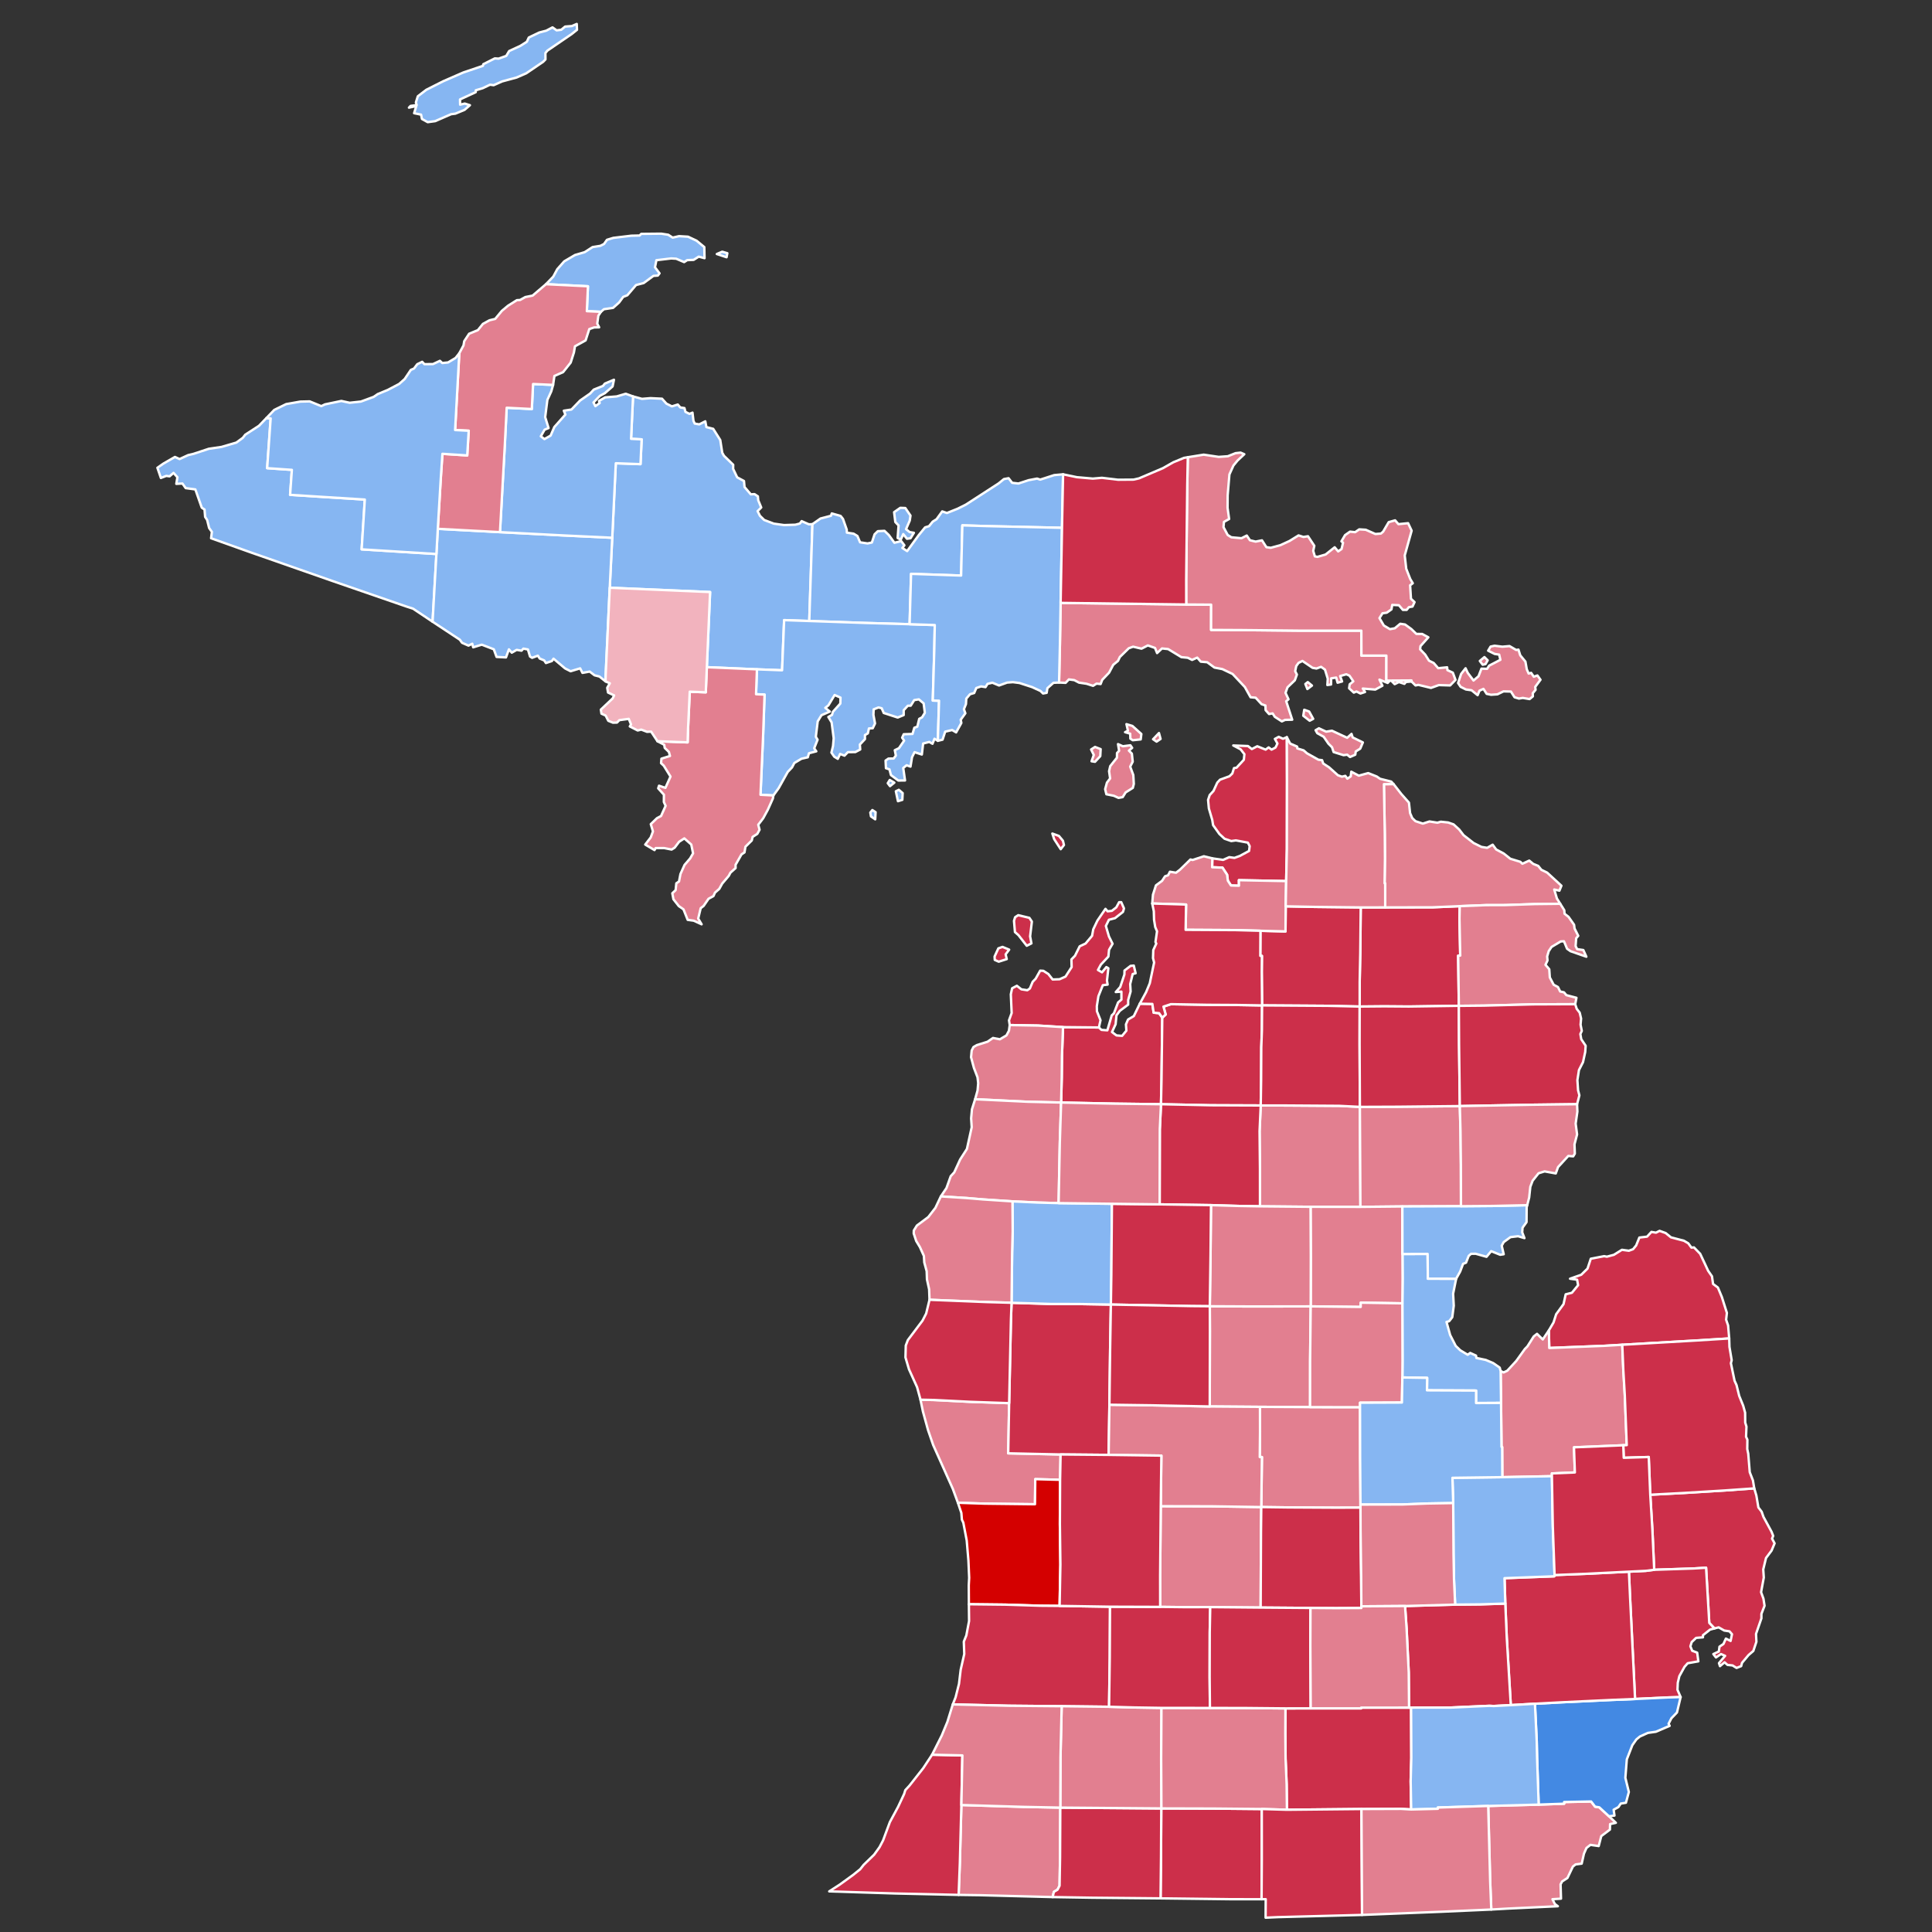 <?xml version="1.0" encoding="UTF-8" standalone="no"?>
<svg
   xmlns:dc="http://purl.org/dc/elements/1.1/"
   xmlns:cc="http://creativecommons.org/ns#"
   xmlns:rdf="http://www.w3.org/1999/02/22-rdf-syntax-ns#"
   xmlns:svg="http://www.w3.org/2000/svg"
   xmlns="http://www.w3.org/2000/svg"
   xmlns:sodipodi="http://sodipodi.sourceforge.net/DTD/sodipodi-0.dtd"
   xmlns:inkscape="http://www.inkscape.org/namespaces/inkscape"
   version="1.2"
   width="810"
   height="810"
   viewBox="0 0 810 810"
   stroke-linecap="round"
   stroke-linejoin="round"
   id="svg10575"
   sodipodi:docname="Michigan_Presidential_Election_Results_2012.svg"
   inkscape:version="0.92.3 (2405546, 2018-03-11)">
  <rect x="0" y="0" width="810" height="810" fill="#333333" stroke="none"/>
  <defs
     id="defs10579" />
  <sodipodi:namedview
     pagecolor="#ffffff"
     bordercolor="#666666"
     borderopacity="1"
     objecttolerance="10"
     gridtolerance="10"
     guidetolerance="10"
     inkscape:pageopacity="0"
     inkscape:pageshadow="2"
     inkscape:window-width="2132"
     inkscape:window-height="1908"
     id="namedview10577"
     showgrid="false"
     inkscape:zoom="1.24"
     inkscape:cx="466.06978"
     inkscape:cy="340.48387"
     inkscape:window-x="1686"
     inkscape:window-y="33"
     inkscape:window-maximized="1"
     inkscape:current-layer="svg10575" />
  <g
     id="Michigan"
     transform="translate(5,5)"
     stroke="white"
     stroke-width="1"
     style="fill:#d75d5d;fill-opacity:1">
    <path
       d="M 565.49 375.44 575.75 375.43 595.73 375.39 607 374.91 606.89 380.06 607.21 395.64 606.34 395.67 606.63 416.69 585.68 416.99 575.32 416.91 565.05 417 565.05 406.77 565.3 394.53 565.49 375.44 Z"
       id="Montmorency"
       fill="#b3c4db"
       style="fill:#cc2f4a;fill-opacity:1" />
    <path
       d="M 686.88 621.67 701.15 620.92 718.11 619.88 730.48 619.01 731.37 622.04 732.21 627.01 733.58 628.78 734.34 630.96 737.73 637.19 738.41 638.93 737.94 640.08 739.01 642.05 737.74 645.09 735.41 648.2 734.25 652.98 734.48 656.4 733.34 662.54 734.33 665.25 734.8 668.22 733.48 671.63 733.48 673.5 731.22 680.02 731.38 683.32 730.09 687.17 728.09 688.89 725.35 692.16 724.99 693.53 723.06 694.29 721.37 693.24 719.26 693.02 718.03 691.92 716.1 693.55 715.69 692.27 718.26 689.22 716.54 688.47 714.43 689.89 713.33 688.47 715.63 687.4 715.9 685.38 717.57 684.24 718.58 681.99 720.56 682.97 721.14 680.14 720.09 678.94 717.89 678.61 715.56 677.28 713.8 677.72 711.62 675.42 710.28 652.28 704.9 652.6 688.53 653.14 687.77 636.3 686.88 621.67 Z"
       id="St. Clair"
       fill="#b8e0da"
       style="fill:#cc2f4a;fill-opacity:1" />
    <path
       d="M 106.68 170.29 108.48 170.42 107.01 191.28 117.37 191.99 116.63 202.47 147.95 204.44 146.63 225.32 177.97 227.27 176.36 255.66 168.18 250.19 165.41 249.3 134.84 238.74 100.04 226.57 83.5 220.67 83.83 217.98 82.68 216.37 81.84 213 81 211.71 80.75 208.62 79.59 207.85 76.9 200.19 72.86 199.65 71.48 197.72 68.92 197.86 69.38 195.08 67.75 193.27 66.1 194.7 64.71 194.52 62.45 195.39 60.99 191.11 63.51 189.36 68.35 186.58 70.29 187.46 73.87 185.81 76.22 185.25 82.53 183.16 87.88 182.37 94.09 180.55 96.8 178.56 97.83 177.24 103.58 173.51 106.68 170.29 Z"
       id="Gogebic"
       fill="#b1e486"
       style="fill:#86b6f2;fill-opacity:1" />
    <path
       d="M 534.52 304.07 534.57 322.35 534.53 350.89 534.23 364.4 514.41 364.02 514.44 366.34 511.09 366.24 509.78 364.23 509.47 361.74 507.52 358.76 503.2 358.59 503.28 354.87 507.79 355.51 510.37 354.37 512.56 354.67 514.84 353.84 518.67 351.77 518.93 349.76 518.17 348.28 513.15 347.34 511.21 347.62 508.39 346.64 506.23 344.64 503.6 340.95 503.24 338.75 501.82 333.94 501.49 330.36 502.17 328.33 503.75 326.62 505.36 323.11 506.51 321.88 510.44 320.45 511.65 319.29 512.36 317.03 513.4 316.87 516.49 313.54 516.72 311.2 515.14 309.17 512.05 307.54 518.23 307.78 519.83 309.05 522.11 307.87 525.62 309.28 526.88 308.35 528.1 309.28 529.75 308.42 530.57 306.73 529.5 304.79 531.11 303.92 532.9 304.73 534.52 304.07 Z"
       id="Emmet"
       fill="#cbdc93"
       style="fill:#cc2f4a;fill-opacity:1" />
    <path
       d="M 251.68 220.46 253.18 189.22 263.53 189.6 264.01 179.2 259.58 178.98 260.41 161.2 264.16 162.22 267.72 161.93 272.56 162.16 274.39 164.22 276.7 165.37 279.17 164.6 280.21 165.83 281.96 166.09 282.37 167.68 284.07 168.52 285.33 168 285.74 171.44 286.27 172.59 288.18 172.92 290.7 171.64 291.16 174.07 294.01 174.79 296.97 179.48 297.81 184.82 298.53 186.1 302.4 189.85 302.37 191.57 304.06 195.12 306.92 196.67 307.15 199.2 309.78 202.25 311.33 202.16 312.75 203.1 312.89 204.74 314.15 207.77 312.63 209.29 313.61 211.25 315.38 213 319.39 214.53 323.72 215.14 328.44 214.99 330.35 214.49 331.1 213.49 334.12 214.82 335.62 214.76 334.29 255.36 323.75 254.99 322.89 276.02 312.35 275.62 291.35 274.72 292.71 243.22 250.64 241.41 251.68 220.46 Z"
       id="Marquette"
       fill="#e4c9a0"
       style="fill:#86b6f2;fill-opacity:1" />
    <path
       d="M 440.68 425.62 455.71 425.77 456.78 426.78 459.26 426.97 461.09 420.73 462.02 419.83 463.77 415.27 465.16 414.09 465.15 410.75 462.79 410.92 464.66 408.81 466.41 403.56 466.45 401.91 468.99 399.95 470.35 399.82 471.11 403.04 469.88 403.37 468.84 407.56 469.02 410.69 468 414.23 467.99 416.19 464.49 418.8 463.09 420.7 462.72 424.42 461.21 427.69 463.1 429.11 465.44 429.29 467.24 427.11 467.05 424.5 467.93 422.45 470.36 421 472.87 415.81 478.13 415.91 478.68 419.57 480.96 419.78 482.29 421.67 481.97 447.54 481.75 457.95 462.46 457.71 439.88 457.24 440.14 446.69 440.23 437.85 440.68 425.62 Z"
       id="Grand Traverse"
       fill="#94bbeb"
       style="fill:#cc2f4a;fill-opacity:1" />
    <path
       d="M 579.25 323.72 582.54 327.93 585.7 331.49 586.19 335.91 587.08 337.97 588.44 339.28 591.53 340.3 594.3 339.4 597.65 339.92 599.07 339.51 602.13 339.83 604.39 340.61 606.76 342.76 608.6 345.15 612.84 348.45 616.11 350.07 618.5 350.46 620.81 349.14 622.27 351.14 625.48 352.86 628.22 355.04 632.4 356.31 633.26 357.13 636.15 355.81 637.8 357.18 639.9 358.03 641.21 359.66 643.64 360.84 649.63 366.34 648.79 368.42 646.62 367.93 647.74 371.69 649.14 373.92 638.42 374.04 626.14 374.46 618.05 374.48 607 374.91 595.73 375.39 575.75 375.43 575.74 365.35 575.5 365.35 575.65 354.92 575.58 344.69 575.22 323.76 579.25 323.72 Z"
       id="Presque Isle"
       fill="#d8e9e9"
       style="fill:#e27f90;fill-opacity:1" />
    <path
       d="M 523.44 385.23 533.95 385.5 534.04 374.98 546.29 375.22 565.49 375.44 565.3 394.53 565.05 406.77 565.05 417 551.68 416.7 524.13 416.52 524 402.48 524.06 395.76 523.39 395.75 523.44 385.23 Z"
       id="Otsego"
       fill="#cdec98"
       style="fill:#cc2f4a;fill-opacity:1" />
    <path
       d="M 369.86 209.73 372.46 207.91 374.56 207.99 376.73 211.17 376.42 213.26 374.86 216.86 376.38 218.08 378.15 218.38 376.74 220.66 375.25 220.88 373.7 218.92 372.65 221.26 371.34 220.55 371.73 215.3 370.36 213.86 369.86 209.73 Z M 335.62 214.76 339 212.39 343.39 211.24 343.72 210.26 347.42 211.3 348.42 212.55 349.99 217.02 350.06 218.32 352.86 218.74 354.48 219.72 355.59 222.37 358.73 222.84 360.54 222.45 361.68 219 363.03 217.7 365.83 217.56 367.63 219.3 369.98 222.55 372.84 221.87 374.17 223.62 373.32 224.75 375.33 226.05 380.17 219.38 382.86 216.1 384.5 215.6 386.04 213.7 387.66 212.68 390.03 209.41 392.01 210.08 396.52 208.27 399.94 206.56 413.66 197.68 415.9 195.86 417.85 195.49 419.35 197.42 422 197.71 426.28 196.31 429.79 195.65 431.12 196.08 436.98 194.19 440.7 193.86 440.25 216.29 408.9 215.58 398.47 215.26 397.95 236.3 376.97 235.59 376.36 256.7 357.74 256.17 334.29 255.36 335.62 214.76 Z"
       id="Alger"
       fill="#d5bca5"
       style="fill:#86b6f2;fill-opacity:1" />
    <path
       d="M 618.94 752.16 640.09 751.59 650.79 751.21 650.77 750.51 662.09 750.28 663.76 752.46 665.51 752.73 669.57 756.48 672.46 759.22 670.03 759.77 669.97 762.06 666.34 764.8 665.26 768.97 661.79 768.47 660.13 769.77 659.09 772.13 658.13 776.34 655.57 776.67 654.44 777.57 652.16 782.35 649.94 783.8 649.28 785.01 649.46 791.02 645.88 791.25 646.87 793.24 648.14 794.2 627.29 795.18 620.23 795.58 619.76 783.8 618.94 752.16 Z"
       id="Monroe"
       fill="#dbe5d2"
       style="fill:#e27f90;fill-opacity:1" />
    <path
       d="M 677.93 653.93 684.99 653.59 688.53 653.14 704.9 652.6 710.28 652.28 711.62 675.42 713.8 677.72 711.93 678.23 708.97 680.58 708.97 681.46 706.1 681.69 704.25 683.46 703.7 685.22 704.46 687.08 706.55 687.88 707.04 691.53 702.57 692.32 701.25 693.81 699.07 697.75 698.42 700.48 698.29 703.45 699.61 706.51 694.38 706.66 680.51 707.31 678.41 664.58 677.93 653.93 Z"
       id="Macomb"
       fill="#9a94d1"
       style="fill:#cc2f4a;fill-opacity:1" />
    <path
       d="M 644.37 552.78 646.33 549.44 647.43 546 650.53 541.74 651.42 537.65 654.03 537 656.62 533.84 656.21 531.52 653.24 531.11 657.95 529.44 660.57 526.87 661.94 522.73 667.54 521.65 668.69 521.87 671.64 521.08 675 518.98 677.9 519.38 679.68 518.73 680.96 517.16 682.31 513.85 685.53 513.47 687.37 511.48 689.28 511.8 690.79 511.04 693.34 511.96 695.56 513.76 701 515.19 702.82 516.26 704.13 518.06 705.21 517.98 707.82 520.68 711.16 527.81 712.75 530.09 713.21 533.3 715.24 534.81 716.89 538.76 719.01 545.44 718.68 548.28 719.51 550.7 719.98 556.15 706.67 556.98 675.14 558.8 667.71 559.24 644.53 560.15 644.37 552.78 Z"
       id="Huron"
       fill="#e8ead8"
       style="fill:#cc2f4a;fill-opacity:1" />
    <path
       d="M 503.28 354.87 503.2 358.59 507.52 358.76 509.47 361.74 509.78 364.23 511.09 366.24 514.44 366.34 514.41 364.02 534.23 364.4 534.04 374.98 533.95 385.5 523.44 385.23 513.06 384.95 492.08 384.83 492.27 374.23 478.08 373.8 478.39 370.08 479.64 366.19 482.2 364.3 483.46 362.37 484.71 361.98 485.49 360.48 488.05 360.89 489.66 359.67 494.1 355.34 495.02 355.55 499.71 353.99 503.28 354.87 Z M 478.43 304.93 480.91 302.33 481.58 304.8 479.91 305.93 478.43 304.93 Z M 466.69 301.97 467.89 301.36 467.27 298.6 469.76 299.35 473.52 302.73 473.25 305 469.89 305.35 468.91 304.67 468.84 302.59 466.69 301.97 Z M 458.34 325.86 459.09 323.12 460.42 321.36 459.98 318.32 460.47 316.2 463.28 312.67 463.31 310.71 464.19 309.78 463.73 306.97 465.77 307.87 468.92 307.46 469.67 308.55 468.3 309.7 469.54 310.96 469.9 314.33 468.84 316.41 470.14 319.94 470.36 323.68 469.94 325.33 466.93 327.22 465.69 329.2 463.94 329.52 461.98 328.63 458.85 328 458.34 325.86 Z M 452.45 309.22 454.1 308.16 456.46 309.07 456.3 312.02 454.09 314.39 452.64 314.17 453.57 311.51 452.45 309.22 Z"
       id="Charlevoix"
       fill="#bbea90"
       style="fill:#e27f90;fill-opacity:1" />
    <path
       d="M 370.59 326.74 371.84 326.13 373.45 327.51 373.31 330.34 371.47 330.91 370.59 326.74 Z M 367.2 323.36 368.03 322.01 369.95 323.13 368.14 324.6 367.2 323.36 Z M 359.88 335.67 360.74 334.62 362.1 335.51 361.94 338.51 360.16 337.28 359.88 335.67 Z M 312.35 275.62 322.89 276.02 323.75 254.99 334.29 255.36 357.74 256.17 376.36 256.7 386.91 257.05 386.7 267.59 386.07 288.71 388.7 288.78 388.2 305.59 386.79 304.72 385.95 306.83 384.61 306.06 382.03 306.72 381.49 311.34 378.43 310.35 377.37 312.49 376.73 316.41 375.09 315.84 373.69 316.99 374.44 322.22 371.61 322.23 368.53 319.95 367.91 317.56 366.44 317.08 366.28 313.87 367.49 313.04 369.66 313.01 370.59 311.78 370.15 309.52 371.88 308.68 374.06 305.52 373.23 304.29 373.89 302.83 377.57 302.71 378.34 300.11 379.59 299.66 380.38 296.38 381.59 295.74 382.74 293.84 382.24 289.89 380.23 288.21 378.29 288.53 376.83 290.86 375.59 290.89 373.88 292.77 373.88 294.8 371.37 295.83 365.51 293.92 364.66 291.95 363.32 291.6 361.29 292.39 361.19 294.7 361.86 298.32 360.9 300.32 359.31 300.4 358.85 302.47 357.63 303.16 357.64 304.88 355.5 307.15 355.65 309.23 353.61 310.31 350.48 310.35 349.05 311.82 347.22 311.09 346.25 313.15 344.78 312.25 343.58 310.53 344.25 307.77 344.53 304.51 343.66 297.85 342.29 295.6 343.82 294.72 344.2 293.42 347.32 289.96 347.38 287.47 344.92 286.39 342.31 290.73 341.01 291.77 342.91 293.33 339.41 294.85 337.83 297.43 337.04 303.9 337.77 305.13 336.35 308.72 337.24 310 334.16 310.8 333.68 312.5 331 313.11 328.03 314.89 327.07 316.73 325.26 318.64 321.44 325.47 319.24 328.5 313.84 328.21 314.93 303.64 315.55 286.22 311.98 286.05 312.35 275.62 Z"
       id="Delta"
       fill="#cde2b7"
       style="fill:#86b6f2;fill-opacity:1" />
    <path
       d="M 295.53 101.5 297.79 100.53 299.94 101.16 299.62 102.85 295.53 101.5 Z M 246.94 125.73 241.04 125.46 241.5 115.02 223.9 114.15 226.96 110.98 228.64 107.86 231.56 104.56 236.06 101.92 240.13 100.72 243.44 98.59 246.72 98.06 248.25 97.28 249.47 95.54 252.13 94.73 259.69 93.82 263.16 93.74 263.85 93.05 272.23 92.97 275.16 93.42 277.02 94.62 279.68 94.01 283.45 94.23 287.04 95.91 290.28 98.58 290.38 103.24 287.94 102.6 285.82 103.95 283.11 104.06 281.83 104.89 278.49 103.47 276.39 103.35 270.2 104.09 269.61 107.06 271.51 109.6 270.8 110.54 268.96 110.66 264.87 113.67 261.67 114.5 258.01 118.8 256.28 119.47 254.55 121.83 252.02 124.08 248.2 124.64 246.94 125.73 Z M 166.45 40.13 167.12 39.41 169.68 39.06 169.36 37.94 170.18 35.36 173.73 32.65 180.79 29.08 189.24 25.39 197.47 22.61 197.62 21.92 202.46 19.48 204.06 19.58 207.25 18.43 208.46 16.4 213.17 14.23 215.87 12.52 216.71 10.72 221.08 8.63 224.02 7.86 226.64 6.48 228.38 7.73 230.31 7.48 231.93 6.14 234.77 5.92 236.81 5.04 236.91 7.5 234.68 9.28 224.51 16.22 223.67 17.23 223.69 19.92 222.73 20.91 215.62 25.74 211.58 27.5 205.51 29.14 201.96 30.72 200.46 30.51 197.37 31.98 194.48 32.85 194.45 33.65 187.86 36.69 187.91 38.87 189.86 38.42 192.02 39.11 189.78 41.05 185.92 42.65 184.13 42.88 177.45 45.79 174.32 46.22 171.9 44.88 171.54 43.06 168.62 42.46 169.54 39.46 166.45 40.13 Z"
       id="Keweenaw"
       fill="#c4e4e2"
       style="fill:#86b6f2;fill-opacity:1" />
    <path
       d="M 178.55 216.71 204.62 218.1 230.84 219.46 251.68 220.46 250.64 241.41 248.93 278.15 248.87 280.68 246.32 278.64 244.27 278.12 242.23 276.56 239.2 277.11 238.23 275.21 234.23 276.42 231.91 275.24 227.07 271.16 226.37 272.15 223.88 272.98 223.15 271.88 221.28 271.1 220.51 269.89 218.09 270.79 217.21 270.24 216.34 267.29 214.43 266.94 213.65 267.8 211.61 267.46 209.56 268.64 208.37 267.24 207.14 270.62 203.19 270.42 202.03 267.22 196.99 265.28 193.38 266.39 193.01 264.88 191.42 265.68 188.71 264.49 187.8 263.21 176.36 255.66 177.97 227.27 178.55 216.71 Z"
       id="Iron"
       fill="#cee8ef"
       style="fill:#86b6f2;fill-opacity:1" />
    <path
       d="M 226.89 156.37 226.13 159.07 224.49 162.67 223.57 169.88 224.99 174.46 223.34 175.14 221.74 177.92 223.25 179.09 225.84 177.63 227.41 174.03 232.04 168.81 231.39 167.19 234.59 166.69 238.24 162.9 242.43 159.98 243.93 158.35 247.8 156.8 248.59 155.82 252.4 154.21 251.83 157.02 248.59 159.85 246.5 160.96 243.82 163.74 244.61 165.28 246.42 163.98 246.13 163.09 248.73 161.6 253.56 161.2 257.35 160.08 260.41 161.2 259.58 178.98 264.01 179.2 263.53 189.6 253.18 189.22 251.68 220.46 230.84 219.46 204.62 218.1 206.65 181.54 207.43 165.95 217.97 166.49 218.49 156 226.89 156.37 Z"
       id="Baraga"
       fill="#c7d5e6"
       style="fill:#86b6f2;fill-opacity:1" />
    <path
       d="M 523.57 458.47 533.93 458.48 556.51 458.63 565.14 459.06 565.36 500.99 544.46 500.96 523.25 500.76 523.24 485.03 523.08 469.24 523.57 458.47 Z"
       id="Roscommon"
       fill="#bce4ec"
       style="fill:#e27f90;fill-opacity:1" />
    <path
       d="M 565.14 459.06 580.93 459 607.04 458.73 607.32 469.23 607.48 483.31 607.52 500.71 582.95 500.81 565.36 500.99 565.14 459.06 Z"
       id="Ogemaw"
       fill="#f3d7d4"
       style="fill:#e27f90;fill-opacity:1" />
    <path
       d="M 578.24 280.33 586.78 280.28 586.79 280.72 584.42 280.93 583.8 281.71 581.51 280.95 579.72 281.84 578.24 280.33 Z M 546.57 301.14 547.96 300.34 550.98 301.75 553.43 301.36 559.81 304.32 561.63 302.69 562.11 304.17 566.39 306.26 565.28 308.89 563.41 310.04 563.2 311.42 561 312.38 559.82 311.4 558.3 311.61 554.12 310.3 553.45 308.27 551.97 306.81 549.97 303.9 547.27 302.39 546.57 301.14 Z M 542.28 281.76 543.29 280.97 545.05 282.43 543.12 283.89 542.28 281.76 Z M 541.4 295.08 541.81 292.57 543.86 293.3 545.57 296.39 544.08 297.17 541.4 295.08 Z M 439.67 247.76 492.33 248.44 502.78 248.51 502.76 259.09 515.82 259.16 539.46 259.4 565.75 259.41 565.79 269.86 576.25 269.87 576.23 280.34 577.7 280.33 576.78 281.33 573.34 279.94 574.59 282.49 571.58 284.11 566.36 283.68 567.29 285.13 565.37 285.76 563.7 284.9 562.59 285.38 560.62 283.56 560.86 281.9 562.38 280.65 560.76 278.27 559.45 277.69 556.85 278.44 557.68 280.71 555.79 281.23 555.21 279.08 553.1 279.39 553.05 281.98 551.5 282.2 551.67 279.55 550.5 275.74 548.86 274.57 546.94 275.28 545.3 274.99 541.06 272.11 539.43 272.91 538.46 274.25 538.01 276.41 538.73 277.81 537.87 280.21 534.8 283.15 533.96 285.48 535.21 288.18 534.24 289 536.77 296.74 533.78 296.82 532.42 297.45 529.46 295.52 528.56 294.1 527.06 294.36 525.61 292.74 525.54 290.79 523.92 290.23 521.44 287.52 519.3 287.33 516.9 283.03 511.77 277.57 507.47 275.52 504.18 274.89 501.12 272.64 498.44 272.41 496.94 270.71 494.79 271.67 492.97 270.77 490.3 270.51 484.74 267.13 482.16 266.87 480.11 268.81 479.25 266.65 476.23 265.6 473.59 266.96 470.06 266.13 468.24 266.79 464.51 270.44 463.72 272.09 461.74 273.72 459.98 277.03 457.11 280.03 456.44 281.79 454.72 281.61 453.28 282.54 450.55 281.67 447.37 281.19 445.4 280.15 443.13 279.85 441.76 281.29 439.02 281.16 439.38 265.11 439.67 247.76 Z"
       id="Mackinac"
       fill="#cee9e7"
       style="fill:#e27f90;fill-opacity:1" />
    <path
       d="M 436.2 344.47 438.96 345.47 440.64 347.49 441.07 349.27 439.71 351.03 436.98 346.83 436.2 344.47 Z M 420.12 381.07 420.59 379.54 421.89 378.69 426.57 379.81 427.62 381.37 426.88 387.56 427.43 390.52 425.47 391.52 421.99 387.06 420.52 385.77 420.12 381.07 Z M 455.71 425.77 440.68 425.62 430.18 424.97 418.33 424.76 418.03 422.78 419.14 419.72 418.79 411.86 419.33 409.35 421.33 408.29 423.21 409.78 425.7 410.16 426.77 409.44 427.95 406.64 429.22 405.3 431.1 401.95 432.45 402.03 434.51 403.35 436.33 405.65 439.23 405.55 441.72 404.44 444.29 400.46 444.2 397.25 445.69 395.71 447.66 391.75 450.13 390.58 452.85 387.35 453.35 384.62 455.1 380.96 458.48 376.03 459.36 377.08 461.16 376.87 463.01 375.43 464.2 373.25 465.08 373.24 466.24 375.87 465.82 377.32 462.47 379.95 459.92 380.62 458.64 383.22 459.93 387.61 461.45 390.67 459.97 393.22 459.7 396.04 456.55 399.42 455.33 401.67 457.03 402.65 458.84 400.45 459.68 400.94 459.11 406.11 459.38 407.8 457.37 408.05 455.51 412.68 454.85 416.84 454.89 418.96 456.4 422.75 455.71 425.77 Z M 411.98 396.04 413.56 392.61 415.31 391.99 418.09 393.13 416.62 395.12 417.08 397.12 413.72 398.19 412.06 397.45 411.98 396.04 Z"
       id="Leelanau"
       fill="#e8c7b1"
       style="fill:#cc2f4a;fill-opacity:1" />
    <path
       d="M 615.42 272.11 617.35 270.49 618.72 271.83 617.81 273.42 616.62 273.69 615.42 272.11 Z M 606.31 281.37 607.59 277.55 609.45 275.17 610.38 277.13 612.78 280.31 614.87 278.53 616.1 275.33 618.47 275.41 619.33 274.08 624.04 271.63 623.54 269.45 621.65 269.17 618.91 267.8 619.94 266.08 621.6 265.73 624.88 266.13 627.88 265.87 630.66 267.5 631.62 267.36 632.37 269.74 634.54 272.38 635.11 275.6 635.89 277.38 636.94 277.1 638.05 278.72 639.56 278.18 640.86 279.99 638.65 282.98 638.79 284.23 637.61 285.64 637.66 286.96 636.29 288.1 633.44 287.61 631.82 287.88 629.98 287.33 628.47 284.94 625.34 284.86 622.81 286.1 620.14 286.28 618.29 285.9 616.94 283.82 615.29 284.56 614.5 286.46 611.96 284.4 609.6 284.07 607.36 282.95 606.31 281.37 Z M 492.99 186.69 499.66 185.62 505.95 186.55 509.77 186.28 513.01 184.99 515.11 184.76 516.68 185.43 513.81 188.12 512.12 190.18 510.44 193.91 509.7 202.67 509.66 207.93 510.32 212.59 508.15 213.81 507.96 216 509.71 219.29 511.25 220.26 515.5 220.65 517.72 219.53 519.04 221.5 521.42 222.07 524.1 221.54 525.94 224.41 527.78 224.66 531.81 223.57 535.65 221.8 539.42 219.47 541.47 220.13 543.38 219.82 546.03 223.83 545.58 225.96 546.26 228.27 547.35 228.47 550.76 227.48 554.57 224.45 556.04 226.18 557.46 225.17 558.07 222.53 557.4 221.96 558.92 219.35 561 217.89 563.14 218.12 564.87 216.93 567.59 217.1 571.64 218.89 573.95 218.7 574.87 217.92 577.22 213.91 579.91 213.15 581.3 214.75 585.35 214.35 586.84 217.49 583.94 227.86 584.57 233.46 586.24 237.72 587.32 239.53 586.2 240.38 586.56 246.04 588.06 247.45 587.2 249.3 585.67 249.56 584.75 250.7 583.17 250.7 581.5 248.75 578.7 248.61 578.37 250.49 576.41 251.87 574.62 252.12 573.35 254.15 575.17 257.24 577.73 258.78 579.78 258.41 582.05 256.52 584.07 256.82 586.7 258.72 588.82 260.77 591.25 260.79 593.84 262.19 590.53 265.9 590.4 267.23 592.51 269.43 594.12 272 596.07 272.95 597.97 275.14 601.72 274.77 601.84 275.96 604.11 277.02 605.23 280.05 602.98 282.37 598.23 282.23 594.95 283.41 589.64 282.13 588.48 282.38 586.79 280.72 586.78 280.28 578.24 280.33 577.7 280.33 576.23 280.34 576.25 269.87 565.79 269.86 565.75 259.41 539.46 259.4 515.82 259.16 502.76 259.09 502.78 248.51 492.33 248.44 492.32 237.97 492.76 198.43 492.99 186.69 Z"
       id="Chippewa"
       fill="#f4ddd3"
       style="fill:#e27f90;fill-opacity:1" />
    <path
       d="M 638.53 709.3 650 708.68 670.89 707.7 680.51 707.31 694.38 706.66 699.61 706.51 698.08 712.96 695.74 715.4 694.56 717.69 695.01 718.57 689.24 721.05 685.87 721.53 682.54 723.04 681.05 724.28 679.36 726.69 677.05 732.62 676.44 740.35 677.9 746.3 676.68 750.81 674.51 751.16 673.53 752.62 671.53 753.74 671.88 756.19 669.57 756.48 665.51 752.73 663.76 752.46 662.09 750.28 650.77 750.51 650.79 751.21 640.09 751.59 639.43 731.84 639.28 724.95 638.53 709.3 Z"
       id="Wayne"
       fill="#b6a8f0"
       style="fill:#4389e3;fill-opacity:1" />
    <path
       d="M 482.29 421.67 483.71 420.34 482.79 417.03 485.89 416 501.25 416.27 513.67 416.34 524.13 416.52 524.06 427.02 523.8 434.12 523.73 448.1 523.57 458.47 502.62 458.39 481.75 457.95 481.97 447.54 482.29 421.67 Z"
       id="Kalkaska"
       fill="#e7d5a7"
       style="fill:#cc2f4a;fill-opacity:1" />
    <path
       d="M 270.64 305.76 283.29 306.24 283.46 300.64 284.18 284.99 290.9 285.26 291.35 274.72 312.35 275.62 311.98 286.05 315.55 286.22 314.93 303.64 313.84 328.21 319.24 328.5 319.04 329.75 316.95 334.42 314.97 338.06 312.9 340.77 313.45 342.87 312.5 344.61 310.53 345.88 310.19 347.37 307.53 349.99 307.13 352.38 305.89 353.2 303.39 357.57 303.4 358.95 301.25 360.87 300.52 362.24 297.78 365.46 296.57 367.66 294.76 369.24 294.12 370.69 292.05 371.82 289.99 374.82 288.77 375.76 287.72 380.12 289.16 382.52 285.85 381 283.31 380.65 281.55 376.24 279.59 374.88 277.33 372.01 276.87 369.5 278.26 368.2 278.55 365.33 279.68 364.56 280.28 361.45 282 357.62 284.34 354.9 285.57 352.77 284.81 349.06 281.91 346.5 279.72 347.92 277.85 350.39 276.58 351.18 273.51 350.57 269.9 350.56 269.4 351.4 265.51 349.09 267.81 346.11 268.75 343.58 267.85 340.52 270.43 338.03 272.15 337.11 274.06 332.85 273.32 331.24 273.35 328.19 270.95 325.52 271.3 324.41 273.97 325.32 276.11 320.58 273.29 316.02 272.15 314.95 272.31 313.07 275.89 311.95 275.44 310.25 273.69 308.58 273.48 307.24 270.64 305.76 Z"
       id="Menominee"
       fill="#f1c9ad"
       style="fill:#e27f90;fill-opacity:1" />
    <path
       d="M 524.13 416.52 551.68 416.7 565.05 417 565.02 432.75 565.14 459.06 556.51 458.63 533.93 458.48 523.57 458.47 523.73 448.1 523.8 434.12 524.06 427.02 524.13 416.52 Z"
       id="Crawford"
       fill="#a5a7e4"
       style="fill:#cc2f4a;fill-opacity:1" />
    <path
       d="M 502.22 542.65 519.89 542.74 544.52 542.7 544.27 565.6 544.26 584.94 523.25 584.83 502.19 584.67 502.26 553.19 502.22 542.65 Z"
       id="Isabella"
       fill="#c6edcf"
       style="fill:#e27f90;fill-opacity:1" />
    <path
       d="M 481.87 753.19 503.79 753.25 524.01 753.44 524.02 774.57 523.92 791.26 510.53 791.25 481.57 790.9 481.76 773.35 481.87 753.19 Z"
       id="Branch"
       fill="#abe3a6"
       style="fill:#cc2f4a;fill-opacity:1" />
    <path
       d="M 624.15 569.83 625.41 570.4 626.93 569.68 630.67 565.62 634.29 560.6 635.38 559.48 638.03 555.3 639.4 554.22 641.81 556.57 644.37 552.78 644.53 560.15 667.71 559.24 675.14 558.8 675.58 569.37 676.2 579.88 677.02 600.88 675.56 600.94 654.9 601.8 655.27 612.33 645.63 612.73 645.64 613.9 624.86 614.31 624.79 601.66 624.51 601.61 624.32 583.17 624.15 569.83 Z"
       id="Tuscola"
       fill="#8e94e1"
       style="fill:#e27f90;fill-opacity:1" />
    <path
       d="M 440.25 216.29 439.67 247.76 439.38 265.11 439.02 281.16 436.67 281.27 434.13 283.52 433.82 285.47 432.3 285.75 431.22 284.69 427.71 283.07 422.41 281.35 419.66 281 417.23 281.18 413.86 282.4 411.06 281.23 409.03 281.71 408.18 283.08 406.32 282.78 404.32 283.45 403.43 285.55 401.69 286.06 400.12 287.89 399.99 290.19 399.12 292.32 399.73 294.05 397.78 296.76 398.06 298.1 395.86 302.06 394.19 301.07 391.27 301.75 390.18 305.11 388.2 305.59 388.7 288.78 386.07 288.71 386.7 267.59 386.91 257.05 376.36 256.7 376.97 235.59 397.95 236.3 398.47 215.26 408.9 215.58 440.25 216.29 Z"
       id="Schoolcraft"
       style="fill:#86b6f2;fill-opacity:1"
       fill="#c6a2a0" />
    <path
       d="M 396.91 789.44 397.42 776.11 398.06 751.76 423.98 752.54 439.54 752.85 439.44 773.76 439.23 785.59 438.38 787.26 436.85 788.16 436.32 790.36 405.82 789.57 396.91 789.44 Z"
       id="Cass"
       fill="#a0abe9"
       style="fill:#e27f90;fill-opacity:1" />
    <path
       d="M 582.94 541.43 583.04 530.99 582.98 520.75 593.54 520.71 593.63 531.09 605.5 531.11 604.23 537.38 604.5 542.42 603.87 547.25 602.58 548.91 601.45 549.24 602.98 554.72 605.32 559.28 607.22 561.11 610.34 562.99 611.39 562.23 613.83 563.34 613.98 564.34 617.9 565.15 621 566.46 623.76 568.37 624.15 569.83 624.32 583.17 613.85 583.23 613.85 578 593.27 577.9 593.34 572.67 582.95 572.51 583.01 565.52 582.94 541.43 Z"
       id="Bay"
       fill="#9fc4c7"
       style="fill:#86b6f2;fill-opacity:1" />
    <path
       d="M 544.46 500.96 565.36 500.99 582.95 500.81 582.98 520.75 583.04 530.99 582.94 541.43 565.5 541.15 565.48 542.94 544.52 542.7 544.56 521.72 544.46 500.96 Z"
       id="Gladwin"
       fill="#d5d6f7"
       style="fill:#e27f90;fill-opacity:1" />
    <path
       d="M 533.93 711.25 544.52 711.23 565.65 711.24 565.65 710.94 585.75 710.92 586.61 710.92 586.7 732.04 586.43 741.81 586.65 753.63 582.34 753.38 565.79 753.44 534.55 753.75 534.43 743 533.98 732.38 533.88 721.78 533.93 711.25 Z"
       id="Jackson"
       fill="#c7f1bc"
       style="fill:#cc2f4a;fill-opacity:1" />
    <path
       d="M 646.76 655.34 659.92 654.83 677.93 653.93 678.41 664.58 680.51 707.31 670.89 707.7 650 708.68 638.53 709.3 628.41 709.88 626.72 681.65 626.11 667.3 625.77 656.66 646.63 655.87 646.76 655.34 Z"
       id="Oakland"
       fill="#ccdfe7"
       style="fill:#cc2f4a;fill-opacity:1" />
    <path
       d="M 584.07 668.33 605.08 667.74 615.51 667.64 626.11 667.3 626.72 681.65 628.41 709.88 621.24 710.26 619.43 710.17 603.33 710.9 586.61 710.92 585.75 710.92 585.62 696.2 584.72 677.72 584.07 668.33 Z"
       id="Livingston"
       fill="#cad1f8"
       style="fill:#cc2f4a;fill-opacity:1" />
    <path
       d="M 586.61 710.92 603.33 710.9 619.43 710.17 621.24 710.26 628.41 709.88 638.53 709.3 639.28 724.95 639.43 731.84 640.09 751.59 618.94 752.16 597.8 752.82 597.82 753.35 586.65 753.63 586.43 741.81 586.7 732.04 586.61 710.92 Z"
       id="Washtenaw"
       fill="#f1c1ac"
       style="fill:#86b6f2;fill-opacity:1" />
    <path
       d="M 418.33 424.76 430.18 424.97 440.68 425.62 440.23 437.85 440.14 446.69 439.88 457.24 425.91 456.92 403.82 455.86 404.85 452.17 405.11 449.13 404.83 446.66 403.31 442.69 402.12 438.24 402.38 435.45 403.13 433.98 404.53 433.17 409.04 431.74 411.31 430.17 414.19 430.73 416.95 429.1 418 427.15 418.33 424.76 Z"
       id="Benzie"
       fill="#a0eaa0"
       style="fill:#e27f90;fill-opacity:1" />
    <path
       d="M 523.25 584.83 544.26 584.94 565.2 584.97 565.24 606.01 565.38 625.8 565.39 627.07 555.11 627.1 535.1 626.99 523.8 626.84 524.07 605.88 523.16 605.87 523.27 595.35 523.25 584.83 Z"
       id="Gratiot"
       fill="#e9dec5"
       style="fill:#e27f90;fill-opacity:1" />
    <path
       d="M 481.88 711.04 502.27 711.06 517.21 711.09 533.93 711.25 533.88 721.78 533.98 732.38 534.43 743 534.55 753.75 524.01 753.44 503.79 753.25 481.87 753.19 481.81 732.07 481.88 711.04 Z"
       id="Calhoun"
       fill="#cfdbb3"
       style="fill:#e27f90;fill-opacity:1" />
    <path
       d="M 565.05 417 575.32 416.91 585.68 416.99 606.63 416.69 606.63 416.71 606.72 433.06 607.04 458.73 580.93 459 565.14 459.06 565.02 432.75 565.05 417 Z"
       id="Oscoda"
       fill="#dbf1e7"
       style="fill:#cc2f4a;fill-opacity:1" />
    <path
       d="M 380.92 581.83 386.6 581.95 401.53 582.71 418.09 583.28 417.7 604.31 439.66 604.79 439.45 615.42 429.04 615.14 428.92 625.66 407.76 625.41 396.61 625.04 394.48 619.23 386.25 600.85 384.1 594.62 381.93 586.73 380.92 581.83 Z"
       id="Muskegon"
       fill="#b1d9cd"
       style="fill:#e27f90;fill-opacity:1" />
    <path
       d="M 524.01 753.44 534.55 753.75 565.79 753.44 566.05 797.84 530.7 798.77 525.61 799 525.66 791.24 523.92 791.26 524.02 774.57 524.01 753.44 Z"
       id="Hillsdale"
       fill="#8cd4d9"
       style="fill:#cc2f4a;fill-opacity:1" />
    <path
       d="M 439.45 615.42 439.36 633.98 439.58 650.92 439.25 668.28 431.11 668.21 416.54 667.76 401.21 667.59 401.16 659.64 401.33 656.51 401.01 649.26 400.3 640.86 398.88 633.4 398.28 632.13 398.05 629.3 396.61 625.04 407.76 625.41 428.92 625.66 429.04 615.14 439.45 615.42 Z"
       id="Ottawa"
       fill="#e8e1ac"
       style="fill:#d40000;fill-opacity:1" />
    <path
       d="M 439.54 752.85 481.87 753.19 481.76 773.35 481.57 790.9 452.98 790.63 436.32 790.36 436.85 788.16 438.38 787.26 439.23 785.59 439.44 773.76 439.54 752.85 Z"
       id="St. Joseph"
       fill="#f5e3cd"
       style="fill:#cc2f4a;fill-opacity:1" />
    <path
       d="M 385.78 730.67 398.48 730.96 398.06 751.76 397.42 776.11 396.91 789.44 370.33 788.85 342.65 787.97 347.05 785.14 352.62 781.11 355.65 778.67 357.1 776.84 361.49 772.57 363.74 769.44 365.24 766.58 368.08 758.92 371.55 752.48 374.07 747.1 374.56 745.52 376.32 743.61 382.1 736.26 385.78 730.67 Z"
       id="Berrien"
       fill="#c8e9c4"
       style="fill:#cc2f4a;fill-opacity:1" />
    <path
       d="M 534.23 364.4 534.53 350.89 534.57 322.35 534.52 304.07 535.9 306.74 538.82 308 538.91 308.78 541.54 309.59 542.96 310.83 547.75 313.52 549.29 313.7 549.76 315.1 552.2 316.69 555.93 320.03 557.61 320.63 559.03 320.28 559.89 321.47 561.3 320.5 561.53 318.54 564.69 320.2 568.63 319.12 572.21 320.55 573.61 321.51 578.28 322.68 579.25 323.72 575.22 323.76 575.58 344.69 575.65 354.92 575.5 365.35 575.74 365.35 575.75 375.43 565.49 375.44 546.29 375.22 534.04 374.98 534.23 364.4 Z"
       id="Cheboygan"
       fill="#f1f2cb"
       style="fill:#e27f90;fill-opacity:1" />
    <path
       d="M 248.87 280.68 248.93 278.15 250.64 241.41 292.71 243.22 291.35 274.72 290.9 285.26 284.18 284.99 283.46 300.64 283.29 306.24 270.64 305.76 267.99 301.74 266.27 301.82 263.85 300.89 262.36 301.26 259.05 299.56 259.56 298.69 258.6 296.39 254.65 296.93 253.68 297.94 251.99 297.99 250.03 297.2 248.92 295 247.17 294.21 246.9 292.52 251.86 287.82 252.47 286.54 249.92 285.35 249.58 283.36 250.67 281.47 248.87 280.68 Z"
       id="Dickinson"
       fill="#c9dfd9"
       style="fill:#f2b3be;fill-opacity:1" />
    <path
       d="M 607 374.91 618.05 374.48 626.14 374.46 638.42 374.04 649.14 373.92 650.83 376.61 650.94 378.09 652.61 379.39 654.94 382.7 655.14 384.28 656.69 387.35 655.82 388.36 655.58 391.67 656.23 392.94 658.82 393.31 660.09 396.11 653.47 393.8 652 392.77 650.7 389.63 649.32 389.71 645.5 392 644.32 393.75 643.65 396 643.8 397.68 642.95 399.5 644.54 401.35 644.77 404.8 646.38 407.86 648.18 408.81 649.11 410.69 650.71 411.03 651.7 412.22 655.93 413.33 655.42 416.01 637.81 416.08 617.09 416.61 606.63 416.71 606.63 416.69 606.34 395.67 607.21 395.64 606.89 380.06 607 374.91 Z"
       id="Alpena"
       fill="#e0e6ec"
       style="fill:#e27f90;fill-opacity:1" />
    <path
       d="M 440.25 216.29 440.7 193.86 446.48 195.06 453.18 195.65 456.99 195.32 463.76 196.13 470.25 196.08 472.54 195.55 482.5 191.31 486.89 188.82 491.41 186.96 492.99 186.69 492.76 198.43 492.32 237.97 492.33 248.44 439.67 247.76 440.25 216.29 Z"
       id="Luce"
       fill="#abea9a"
       style="fill:#cc2f4a;fill-opacity:1" />
    <path
       d="M 403.82 455.86 425.91 456.92 439.88 457.24 439.34 473.86 438.83 499.41 430.12 499.18 419.48 498.68 407.19 497.87 400.21 497.28 389.45 496.6 391.81 493.1 393.59 488.12 395.06 486.53 397.54 481.13 400.38 476.7 402.39 467.6 402.15 463.89 402.49 460.1 403.82 455.86 Z"
       id="Manistee"
       fill="#ddefea"
       style="fill:#e27f90;fill-opacity:1" />
    <path
       d="M 582.95 500.81 607.52 500.71 620.81 500.6 635.29 500.28 635.06 501.2 635.01 507.38 633.34 509.71 633.19 511.66 634.13 514.09 631.45 513.29 628.27 513.68 625.44 515.75 624.6 517.27 625.44 520.85 623.96 521.07 620.18 519.56 618.23 521.92 613.67 520.64 611.75 520.67 610.77 521.52 609.63 524.39 608.4 524.87 607.18 528.11 605.5 531.11 593.63 531.09 593.54 520.71 582.98 520.75 582.95 500.81 Z"
       id="Arenac"
       fill="#b1dec6"
       style="fill:#86b6f2;fill-opacity:1" />
    <path
       d="M 481.75 457.95 502.62 458.39 523.57 458.47 523.08 469.24 523.24 485.03 523.25 500.76 514.5 500.61 502.72 500.26 481.19 499.93 481.25 468.46 481.75 457.95 Z"
       id="Missaukee"
       fill="#cbe8db"
       style="fill:#cc2f4a;fill-opacity:1" />
    <path
       d="M 419.1 541.19 435.53 541.69 447.51 541.72 460.74 541.94 460.42 561.13 460.13 583.94 459.8 604.97 439.66 604.79 417.7 604.31 418.09 583.28 418.84 548.23 419.1 541.19 Z"
       id="Newaygo"
       fill="#b0d0de"
       style="fill:#cc2f4a;fill-opacity:1" />
    <path
       d="M 481.65 626.48 502.7 626.52 523.8 626.84 523.68 637.27 523.54 668.98 502.4 668.79 491.82 668.81 481.41 668.69 481.39 655.65 481.65 626.48 Z"
       id="Ionia"
       fill="#dedfee"
       style="fill:#e27f90;fill-opacity:1" />
    <path
       d="M 502.72 500.26 514.5 500.61 523.25 500.76 544.46 500.96 544.56 521.72 544.52 542.7 519.89 542.74 502.22 542.65 502.52 521.17 502.72 500.26 Z"
       id="Clare"
       fill="#f1dcdb"
       style="fill:#e27f90;fill-opacity:1" />
    <path
       d="M 419.48 498.68 430.12 499.18 438.83 499.41 461.18 499.69 460.93 529.74 460.74 541.94 447.51 541.72 435.53 541.69 419.1 541.19 419.34 520.14 419.57 511.26 419.48 498.68 Z"
       id="Lake"
       fill="#e9a987"
       style="fill:#86b6f2;fill-opacity:1" />
    <path
       d="M 187.56 143.1 189.33 139.8 189.63 138.05 191.68 134.92 195.35 133.41 197.47 130.79 200.21 129.28 202.6 128.71 205.4 125.33 208 123.17 211.7 120.84 213.03 120.77 215.25 119.54 218.3 118.93 223.9 114.15 241.5 115.02 241.04 125.46 246.94 125.73 245.87 127.34 245.4 130.69 246.2 132.23 244.08 132.28 242.06 132.97 240.52 137.71 236.06 140.18 235.62 142.77 234.26 147.02 231.08 151.02 227.44 152.62 226.89 156.37 218.49 156 217.97 166.49 207.43 165.95 206.65 181.54 204.62 218.1 178.55 216.71 179.79 195.76 180.49 185.26 190.89 185.94 191.51 175.59 185.81 175.3 187.56 143.1 Z"
       id="Houghton"
       fill="#cbdae2"
       style="fill:#e27f90;fill-opacity:1" />
    <path
       d="M 401.21 667.59 416.54 667.76 431.11 668.21 439.25 668.28 460.38 668.62 460.27 690.06 459.98 710.57 440.11 710.34 417.97 710.14 394.46 709.58 395.63 706.63 397.06 700.97 397.77 695.05 399.27 688.46 399.08 683.26 400.14 680.65 401.29 674.61 401.21 667.59 Z"
       id="Allegan"
       fill="#c4dabe"
       style="fill:#cc2f4a;fill-opacity:1" />
    <path
       d="M 460.13 583.94 478.04 584.18 502.19 584.67 523.25 584.83 523.27 595.35 523.16 605.87 524.07 605.88 523.8 626.84 502.7 626.52 481.65 626.48 481.91 605.27 459.8 604.97 460.13 583.94 Z"
       id="Montcalm"
       fill="#f7e0c1"
       style="fill:#e27f90;fill-opacity:1" />
    <path
       d="M 624.86 614.31 645.64 613.9 646.02 634.84 646.76 655.34 646.63 655.87 625.77 656.66 626.11 667.3 615.51 667.64 605.08 667.74 604.6 657.16 604.4 646.49 604.26 625.17 603.94 614.58 624.86 614.31 Z"
       id="Genesee"
       fill="#d2eab4"
       style="fill:#86b6f2;fill-opacity:1" />
    <path
       d="M 544.52 542.7 565.48 542.94 565.5 541.15 582.94 541.43 583.01 565.52 582.95 572.51 582.76 583.02 565.21 583.09 565.2 584.97 544.26 584.94 544.27 565.6 544.52 542.7 Z"
       id="Midland"
       fill="#dbdaf1"
       style="fill:#e27f90;fill-opacity:1" />
    <path
       d="M 565.2 584.97 565.21 583.09 582.76 583.02 582.95 572.51 593.34 572.67 593.27 577.9 613.85 578 613.85 583.23 624.32 583.17 624.51 601.61 624.79 601.66 624.86 614.31 603.94 614.58 604.26 625.17 593.51 625.35 583.05 625.76 565.38 625.8 565.24 606.01 565.2 584.97 Z"
       id="Saginaw"
       fill="#bed3f0"
       style="fill:#86b6f2;fill-opacity:1" />
    <path
       d="M 440.11 710.34 459.98 710.57 470.56 710.86 481.88 711.04 481.81 732.07 481.87 753.19 439.54 752.85 439.62 731.63 440.11 710.34 Z"
       id="Kalamazoo"
       fill="#bebcdd"
       style="fill:#e27f90;fill-opacity:1" />
    <path
       d="M 523.8 626.84 535.1 626.99 555.11 627.1 565.39 627.07 565.42 636.26 565.67 655.83 565.75 668.46 565.75 669.16 555.06 669.22 544.43 669.14 523.54 668.98 523.68 637.27 523.8 626.84 Z"
       id="Clinton"
       fill="#c0bbdd"
       style="fill:#cc2f4a;fill-opacity:1" />
    <path
       d="M 385.78 730.67 389.84 722.61 392.19 716.92 394.46 709.58 417.97 710.14 440.11 710.34 439.62 731.63 439.54 752.85 423.98 752.54 398.06 751.76 398.48 730.96 385.78 730.67 Z"
       id="Van Buren"
       fill="#a1b2e8"
       style="fill:#e27f90;fill-opacity:1" />
    <path
       d="M 460.38 668.62 481.41 668.69 491.82 668.81 502.4 668.79 502.19 679.34 502.15 698.04 502.27 711.06 481.88 711.04 470.56 710.86 459.98 710.57 460.27 690.06 460.38 668.62 Z"
       id="Barry"
       fill="#a4d6a4"
       style="fill:#cc2f4a;fill-opacity:1" />
    <path
       d="M 675.56 600.94 677.02 600.88 676.2 579.88 675.58 569.37 675.14 558.8 706.67 556.98 719.98 556.15 720.08 559.67 721.02 565.26 720.69 566.54 722.22 573.89 723.05 575.7 724.17 580.24 725.84 584.35 726.65 587.26 726.69 591.4 727.21 593.12 727.04 597.36 727.6 598.61 727.55 602.52 727.96 604.5 728.59 612.23 729.92 615.66 730.48 619.01 718.11 619.88 701.15 620.92 686.88 621.67 686.24 605.86 675.76 606.18 675.56 600.94 Z"
       id="Sanilac"
       fill="#bad3a2"
       style="fill:#cc2f4a;fill-opacity:1" />
    <path
       d="M 478.08 373.8 492.27 374.23 492.08 384.83 513.06 384.95 523.44 385.23 523.39 395.75 524.06 395.76 524 402.48 524.13 416.52 513.67 416.34 501.25 416.27 485.89 416 482.79 417.03 483.71 420.34 482.29 421.67 480.96 419.78 478.68 419.57 478.13 415.91 472.87 415.81 475.51 410.95 477.05 407.25 478.87 398.54 478.4 396.7 478.52 393.33 479.78 390.6 479.44 389.95 480.09 385.45 479.34 383.67 478.84 380.6 478.74 377.06 478.08 373.8 Z"
       id="Antrim"
       fill="#b7d6dc"
       style="fill:#cc2f4a;fill-opacity:1" />
    <path
       d="M 565.79 753.44 582.34 753.38 586.65 753.63 597.82 753.35 597.8 752.82 618.94 752.16 619.76 783.8 620.23 795.58 598.86 796.53 566.05 797.84 565.79 753.44 Z"
       id="Lenawee"
       fill="#c9f6bd"
       style="fill:#e27f90;fill-opacity:1" />
    <path
       d="M 461.18 499.69 481.19 499.93 502.72 500.26 502.52 521.17 502.22 542.65 494.46 542.58 460.74 541.94 460.93 529.74 461.18 499.69 Z"
       id="Osceola"
       fill="#a0b8c6"
       style="fill:#cc2f4a;fill-opacity:1" />
    <path
       d="M 565.38 625.8 583.05 625.76 593.51 625.35 604.26 625.17 604.4 646.49 604.6 657.16 605.08 667.74 584.07 668.33 565.75 668.46 565.67 655.83 565.42 636.26 565.39 627.07 565.38 625.8 Z"
       id="Shiawassee"
       fill="#9c97de"
       style="fill:#e27f90;fill-opacity:1" />
    <path
       d="M 606.63 416.71 617.09 416.61 637.81 416.08 655.42 416.01 656.05 417.96 657.3 419.57 657.88 422.04 657.66 424.61 658.18 427.21 657.57 428.5 657.95 430.69 659.79 433.43 659.61 436.05 658.69 440.29 656.98 443.64 656.33 447.85 656.61 452.11 657.16 454.23 656.2 457.94 637.44 458.17 607.04 458.73 606.72 433.06 606.63 416.71 Z"
       id="Alcona"
       fill="#bdf0d8"
       style="fill:#cc2f4a;fill-opacity:1" />
    <path
       d="M 502.4 668.79 523.54 668.98 544.43 669.14 544.37 684.83 544.52 711.23 533.93 711.25 517.21 711.09 502.27 711.06 502.15 698.04 502.19 679.34 502.4 668.79 Z"
       id="Eaton"
       fill="#c8b39d"
       style="fill:#cc2f4a;fill-opacity:1" />
    <path
       d="M 544.43 669.14 555.06 669.22 565.75 669.16 565.75 668.46 584.07 668.33 584.72 677.72 585.62 696.2 585.75 710.92 565.65 710.94 565.65 711.24 544.52 711.23 544.37 684.83 544.43 669.14 Z"
       id="Ingham"
       fill="#e99181"
       style="fill:#e27f90;fill-opacity:1" />
    <path
       d="M 106.68 170.29 109.99 166.85 114.98 164.42 120.91 163.37 124.83 163.28 129.71 165.27 131.26 164.53 138.11 163.1 141.6 163.86 146.32 163.35 151.68 161.38 153.37 160.22 157.57 158.48 162.35 155.97 164.67 153.9 167.24 150.08 168.57 149.51 169.93 147.7 172 146.69 172.94 147.68 176.53 147.64 179.44 146.28 180.43 147.2 182.87 146.95 185.99 145.08 187.56 143.1 185.81 175.3 191.51 175.59 190.89 185.94 180.49 185.26 179.79 195.76 178.55 216.71 177.97 227.27 146.63 225.32 147.95 204.44 116.63 202.47 117.37 191.99 107.01 191.28 108.48 170.42 106.68 170.29 Z"
       id="Ontonagon"
       fill="#add8ca"
       style="fill:#86b6f2;fill-opacity:1" />
    <path
       d="M 439.66 604.79 459.8 604.97 481.91 605.27 481.65 626.48 481.39 655.65 481.41 668.69 460.38 668.62 439.25 668.28 439.58 650.92 439.36 633.98 439.45 615.42 439.66 604.79 Z"
       id="Kent"
       fill="#b4cbdf"
       style="fill:#cc2f4a;fill-opacity:1" />
    <path
       d="M 607.04 458.73 637.44 458.17 656.2 457.94 656.33 461.03 655.6 466.08 656.2 470.61 655.11 474.78 655.26 478.66 654.58 479.8 652.51 479.64 648.23 484.3 647.26 486.97 642.58 486.11 640.04 486.91 637.56 490.02 636.6 492.56 636.11 497.08 635.29 500.28 620.81 500.6 607.52 500.71 607.48 483.31 607.32 469.23 607.04 458.73 Z"
       id="Iosco"
       fill="#97e892"
       style="fill:#e27f90;fill-opacity:1" />
    <path
       d="M 389.45 496.6 400.21 497.28 407.19 497.87 419.48 498.68 419.57 511.26 419.34 520.14 419.1 541.19 408.55 540.9 384.7 539.94 384.54 535.55 383.63 531.4 383.51 527.97 382.51 524.28 382.34 521.54 380.67 517.85 379.13 515.3 378.08 512.12 378.12 510.89 379.42 508.81 384.18 505.26 387.17 501.4 389.45 496.6 Z"
       id="Mason"
       fill="#b8adf0"
       style="fill:#e27f90;fill-opacity:1" />
    <path
       d="M 460.74 541.94 494.46 542.58 502.22 542.65 502.26 553.19 502.19 584.67 478.04 584.18 460.13 583.94 460.42 561.13 460.74 541.94 Z"
       id="Mecosta"
       fill="#c1ddd3"
       style="fill:#cc2f4a;fill-opacity:1" />
    <path
       d="M 675.56 600.94 675.76 606.18 686.24 605.86 686.88 621.67 687.77 636.3 688.53 653.14 684.99 653.59 677.93 653.93 659.92 654.83 646.76 655.34 646.02 634.84 645.64 613.9 645.63 612.73 655.27 612.33 654.9 601.8 675.56 600.94 Z"
       id="Lapeer"
       fill="#bce5f6"
       style="fill:#cc2f4a;fill-opacity:1" />
    <path
       d="M 439.88 457.24 462.46 457.71 481.75 457.95 481.25 468.46 481.19 499.93 461.18 499.69 438.83 499.41 439.34 473.86 439.88 457.24 Z"
       id="Wexford"
       fill="#a9cfe6"
       style="fill:#e27f90;fill-opacity:1" />
    <path
       d="M 384.7 539.94 408.55 540.9 419.1 541.19 418.84 548.23 418.09 583.28 401.53 582.71 386.6 581.95 380.92 581.83 379.5 576.59 376.09 569.07 374.62 564.1 374.75 559.11 375.63 556.82 381.78 548.66 383.3 545.69 384.7 539.94 Z"
       id="Oceana"
       fill="#d8dfc4"
       style="fill:#cc2f4a;fill-opacity:1" />
  </g>
</svg>
